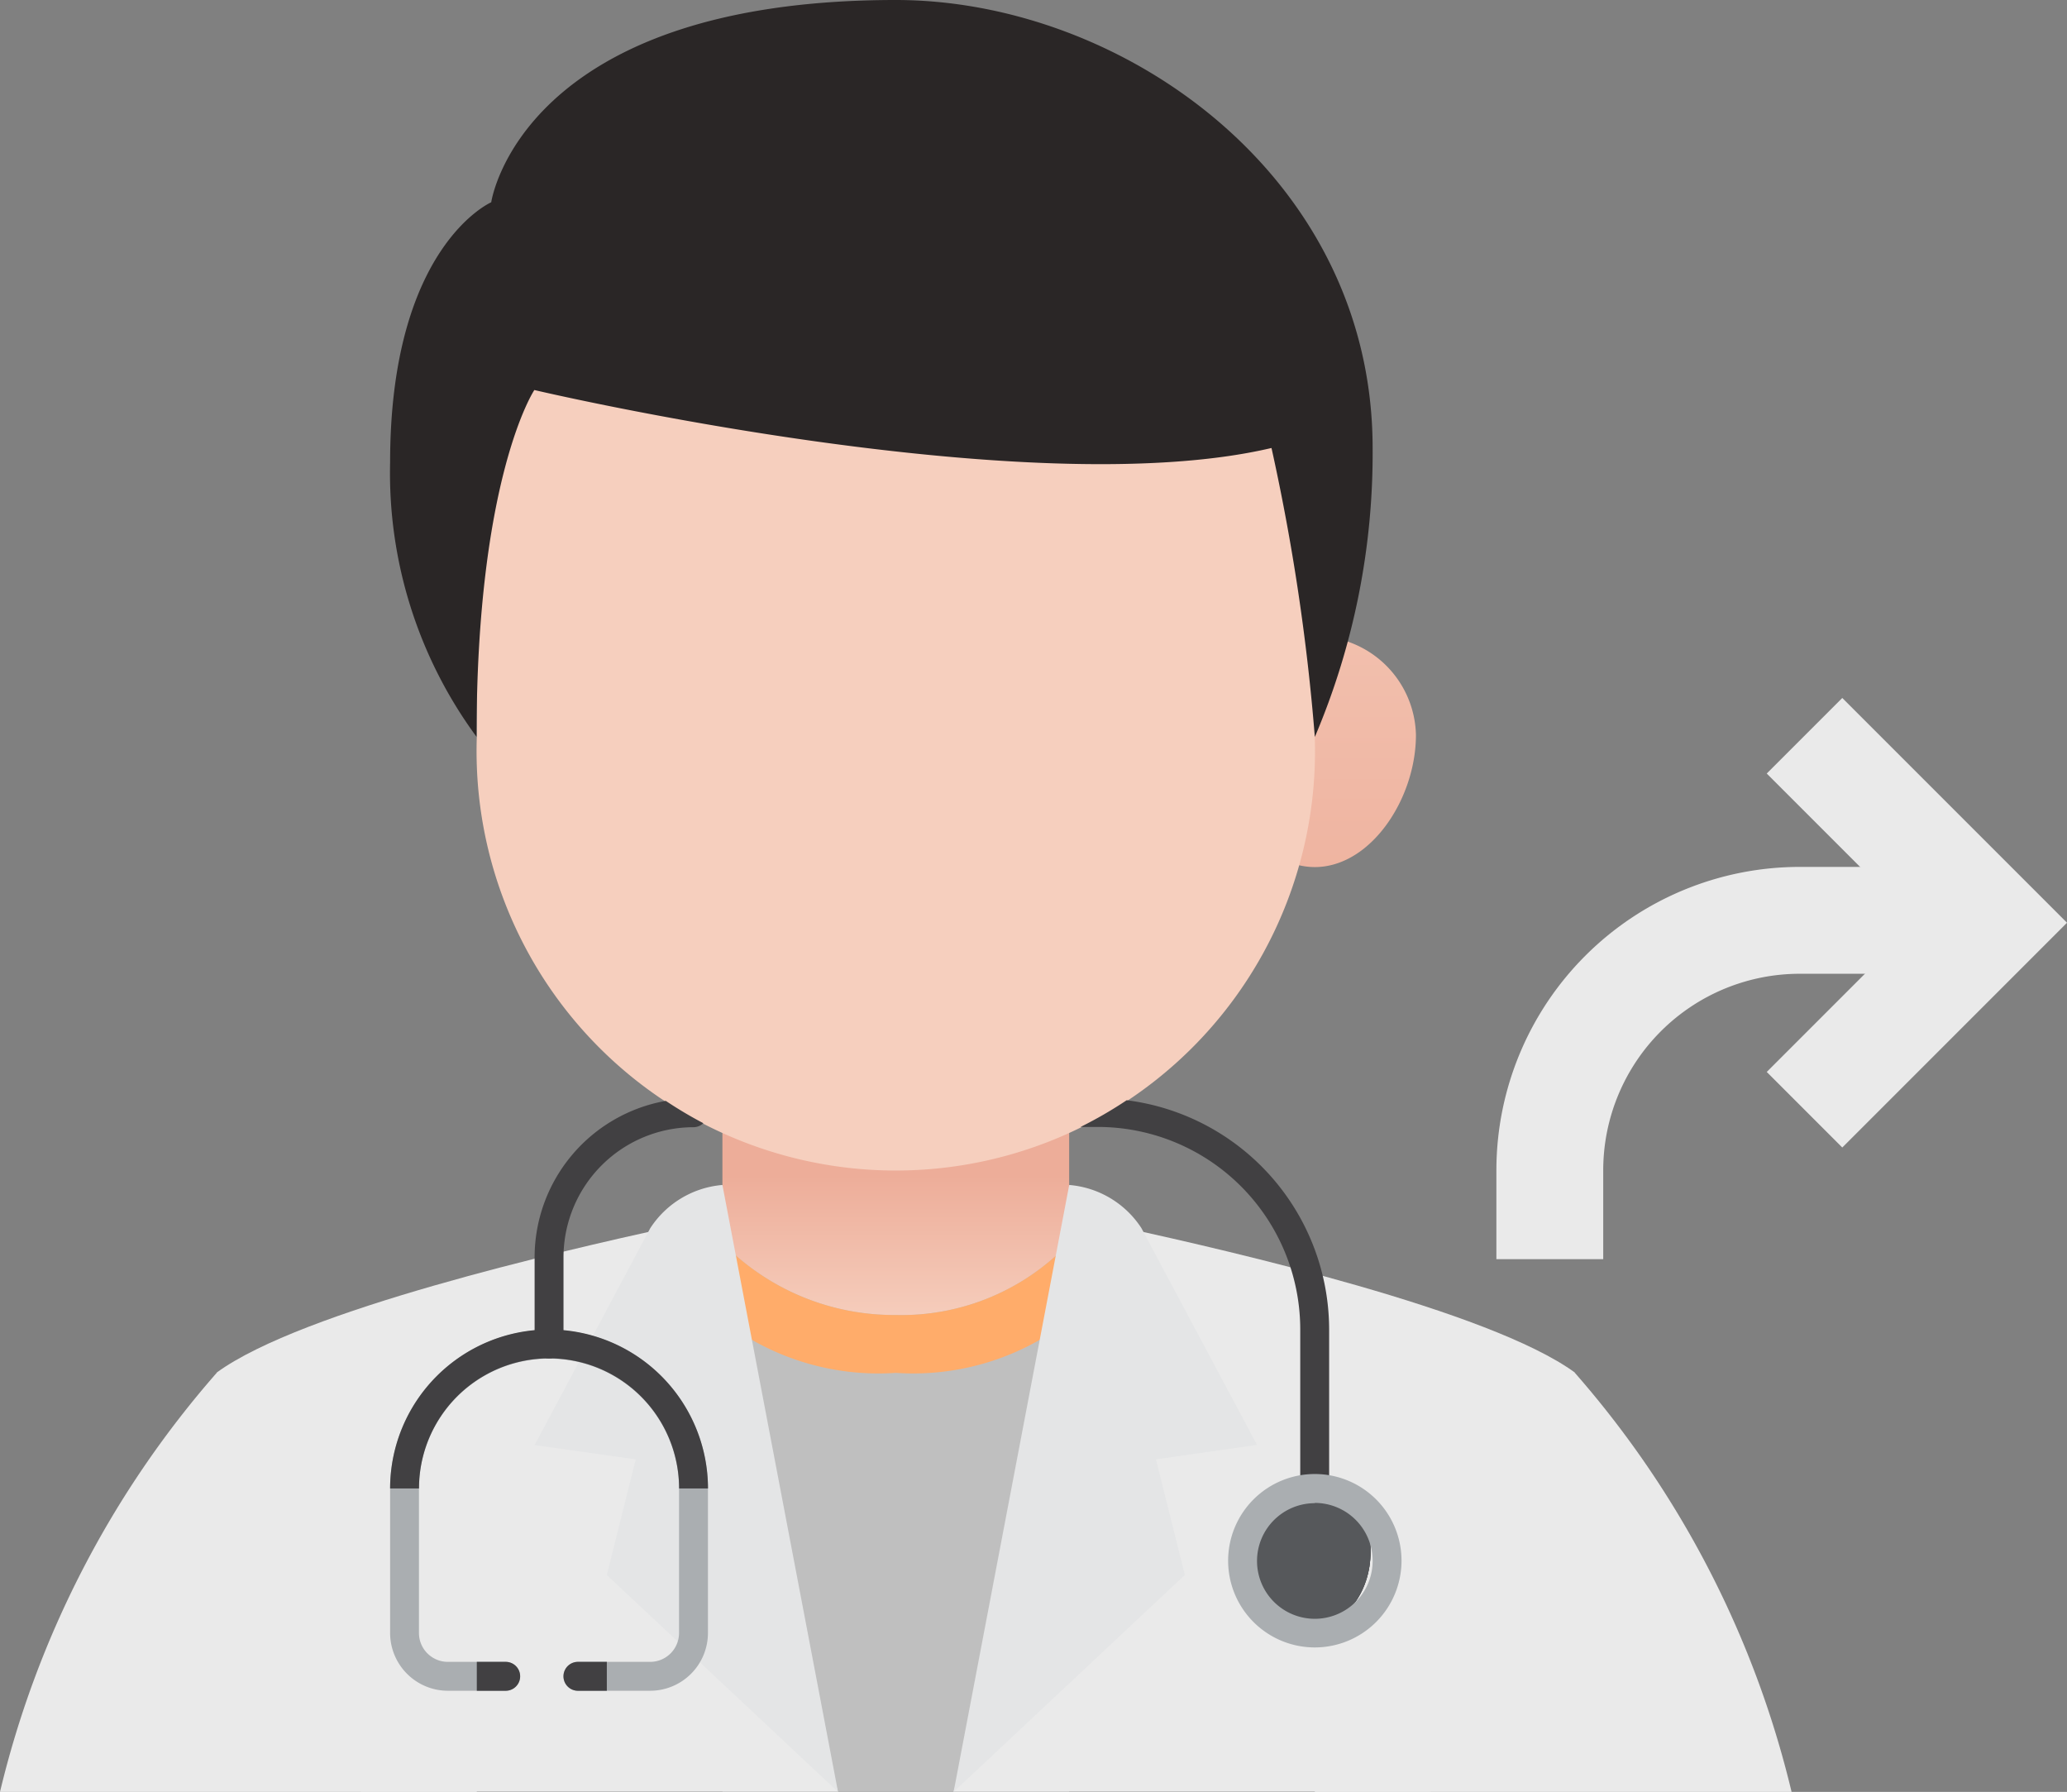 <svg xmlns="http://www.w3.org/2000/svg" xmlns:xlink="http://www.w3.org/1999/xlink" width="38.695" height="33.539" viewBox="0 0 38.695 33.539">
  <rect x="0" y="0" width="38.695" height="33.539" fill="#808080" stroke="none"/>
  <defs>
    <linearGradient id="linear-gradient" x1="0.5" y1="0.849" x2="0.5" y2="0.349" gradientUnits="objectBoundingBox">
      <stop offset="0" stop-color="#f6cfbe"/>
      <stop offset="1" stop-color="#edad99"/>
    </linearGradient>
    <linearGradient id="linear-gradient-2" x1="0.566" y1="-3.864" x2="0.535" y2="-1.994" gradientUnits="objectBoundingBox">
      <stop offset="0" stop-color="#ffcf97"/>
      <stop offset="1" stop-color="#ffac6a"/>
    </linearGradient>
    <linearGradient id="linear-gradient-3" y1="-1.396" y2="1.646" xlink:href="#linear-gradient"/>
    <linearGradient id="linear-gradient-5" x1="0.584" y1="-0.161" x2="0.631" y2="-0.42" xlink:href="#linear-gradient"/>
    <linearGradient id="linear-gradient-6" x1="0.995" y1="1.775" x2="0.901" y2="1.561" gradientUnits="objectBoundingBox">
      <stop offset="0" stop-color="#eff0f0"/>
      <stop offset="1" stop-color="#e4e5e6"/>
    </linearGradient>
    <linearGradient id="linear-gradient-7" x1="66.471" y1="1.775" x2="66.377" y2="1.561" xlink:href="#linear-gradient-6"/>
    <linearGradient id="linear-gradient-8" x1="0.567" y1="1.317" x2="0.557" y2="1.212" gradientUnits="objectBoundingBox">
      <stop offset="0" stop-color="#d0d3d3"/>
      <stop offset="1" stop-color="#aaaeb1"/>
    </linearGradient>
    <linearGradient id="linear-gradient-9" x1="0.347" y1="-1.483" x2="0.358" y2="-1.301" gradientUnits="objectBoundingBox">
      <stop offset="0" stop-color="#58595b"/>
      <stop offset="1" stop-color="#414042"/>
    </linearGradient>
    <linearGradient id="linear-gradient-10" x1="0.534" y1="1.334" x2="0.528" y2="1.224" xlink:href="#linear-gradient-9"/>
    <linearGradient id="linear-gradient-11" x1="-2.799" y1="1.334" x2="-2.805" y2="1.224" xlink:href="#linear-gradient-9"/>
    <linearGradient id="linear-gradient-12" x1="0.393" y1="-0.219" x2="0.408" y2="-0.149" xlink:href="#linear-gradient-9"/>
    <linearGradient id="linear-gradient-13" x1="0.387" y1="-0.076" x2="0.408" y2="0.037" xlink:href="#linear-gradient-9"/>
    <linearGradient id="linear-gradient-14" x1="1.517" y1="0.861" x2="1.759" y2="0.947" gradientUnits="objectBoundingBox">
      <stop offset="0" stop-color="#6c6f73"/>
      <stop offset="1" stop-color="#56585b"/>
    </linearGradient>
    <linearGradient id="linear-gradient-15" x1="-1.455" y1="0.24" x2="-0.672" y2="0.344" xlink:href="#linear-gradient-9"/>
    <clipPath id="clip-path">
      <ellipse id="Ellipse_540" data-name="Ellipse 540" cx="1.141" cy="1.427" rx="1.141" ry="1.427"/>
    </clipPath>
    <linearGradient id="linear-gradient-16" x1="-1.455" y1="0.24" x2="-0.672" y2="0.344" xlink:href="#linear-gradient-14"/>
    <linearGradient id="linear-gradient-17" x1="-1.129" y1="0.283" x2="-0.476" y2="0.37" xlink:href="#linear-gradient-8"/>
  </defs>
  <g id="Group_24659" data-name="Group 24659" transform="translate(4.597 -0.028)">
    <g id="Group_24652" data-name="Group 24652" transform="translate(1.403)">
      <g id="Group_24633" data-name="Group 24633" transform="translate(-6 0.028)">
        <g id="Group_24630" data-name="Group 24630" transform="translate(0 0)">
          <g id="doctor_2_" data-name="doctor (2)" transform="translate(0 0)">
            <g id="Group_24617" data-name="Group 24617">
              <g id="Group_24616" data-name="Group 24616">
                <g id="Group_24614" data-name="Group 24614">
                  <path id="Path_10949" data-name="Path 10949" d="M52,76h6.491v5.68H52Z" transform="translate(-38.476 -55.985)" fill="url(#linear-gradient)"/>
                  <g id="Group_24605" data-name="Group 24605" transform="translate(0 22.99)">
                    <path id="Path_10950" data-name="Path 10950" d="M52,88a4.492,4.492,0,0,0,3.246,1.352A4.318,4.318,0,0,0,58.491,88V98.277H52Z" transform="translate(-38.476 -87.729)" fill="#bfbfbf"/>
                    <path id="Path_10951" data-name="Path 10951" d="M49.064,88a4.492,4.492,0,0,0,3.246,1.352A4.318,4.318,0,0,0,55.555,88c.3.066.671.156,1.089.264a4.773,4.773,0,0,1-4.334,2.171,4.773,4.773,0,0,1-4.334-2.171C48.393,88.155,48.764,88.066,49.064,88Z" transform="translate(-35.54 -87.729)" fill="url(#linear-gradient-2)"/>
                    <g id="Group_24602" data-name="Group 24602">
                      <path id="Path_10952" data-name="Path 10952" d="M10.926,97.541,6.057,97A18.386,18.386,0,0,0,2,104.844h8.926Z" transform="translate(-2 -94.295)" fill="#eaeaea"/>
                      <g id="Group_24601" data-name="Group 24601" transform="translate(4.057)">
                        <path id="Path_10953" data-name="Path 10953" d="M25.385,87c-1.928.427-6.786,1.532-8.385,2.7l2.7,7.844H28.63Z" transform="translate(-17 -87)" fill="#eaeaea"/>
                      </g>
                    </g>
                    <g id="Group_24604" data-name="Group 24604" transform="translate(17.851)">
                      <path id="Path_10954" data-name="Path 10954" d="M93,97.541,97.869,97a18.386,18.386,0,0,1,4.057,7.844H93Z" transform="translate(-86.238 -94.295)" fill="#eaeaea"/>
                      <g id="Group_24603" data-name="Group 24603">
                        <path id="Path_10955" data-name="Path 10955" d="M71.246,87c1.928.427,6.786,1.532,8.385,2.7l-2.7,7.844H68Z" transform="translate(-68 -87)" fill="#eaeaea"/>
                      </g>
                    </g>
                  </g>
                  <g id="Group_24606" data-name="Group 24606" transform="translate(6.762 11.901)">
                    <path id="Path_10956" data-name="Path 10956" d="M89.787,47.855c0,1.195-.848,2.473-1.893,2.473S86,49.05,86,47.855a1.894,1.894,0,0,1,3.787,0Z" transform="translate(-70.042 -46)" fill="url(#linear-gradient-3)"/>
                    <path id="Path_10957" data-name="Path 10957" d="M30.787,47.855c0,1.195-.848,2.473-1.893,2.473S27,49.05,27,47.855a1.894,1.894,0,0,1,3.787,0Z" transform="translate(-27 -46)" fill="url(#linear-gradient-3)"/>
                  </g>
                  <path id="Path_10958" data-name="Path 10958" d="M49.606,28H36.082A1.443,1.443,0,0,0,35,29.352v5.411a7.848,7.848,0,1,0,15.687,0V29.352A1.437,1.437,0,0,0,49.606,28Z" transform="translate(-26.074 -20.968)" fill="url(#linear-gradient-5)"/>
                  <path id="Path_10959" data-name="Path 10959" d="M38.467,2c4.242,0,8.926,3.3,8.926,8.385a13.548,13.548,0,0,1-1.082,5.409,39.474,39.474,0,0,0-.811-5.409C40.9,11.467,31.7,9.3,31.7,9.3s-1.082,1.623-1.082,6.491A8.332,8.332,0,0,1,29,10.655c0-4.047,1.893-4.869,1.893-4.869S31.434,2,38.467,2Z" transform="translate(-21.697 -2)" fill="#2a2626"/>
                </g>
                <g id="Group_24615" data-name="Group 24615" transform="translate(10.008 22.179)">
                  <path id="Path_10964" data-name="Path 10964" d="M42.516,84,44.68,95.36,40.352,91.3l.541-2.164L39,88.868l2.164-4.057A1.788,1.788,0,0,1,42.516,84Z" transform="translate(-39 -84)" fill="url(#linear-gradient-6)"/>
                  <path id="Path_10965" data-name="Path 10965" d="M70.164,84,68,95.36,72.328,91.3l-.541-2.164,1.893-.271-2.164-4.057A1.788,1.788,0,0,0,70.164,84Z" transform="translate(-60.156 -84)" fill="url(#linear-gradient-7)"/>
                </g>
              </g>
            </g>
            <g id="Group_24624" data-name="Group 24624" transform="translate(7.303 20.593)">
              <g id="Group_24618" data-name="Group 24618" transform="translate(0 4.291)">
                <path id="Path_10966" data-name="Path 10966" d="M33.869,100.762H32.516a.27.27,0,1,1,0-.541h1.352a.541.541,0,0,0,.541-.541v-2.7a2.434,2.434,0,1,0-4.869,0v2.7a.541.541,0,0,0,.541.541h1.082a.27.27,0,1,1,0,.541H30.082A1.083,1.083,0,0,1,29,99.68v-2.7a2.975,2.975,0,1,1,5.95,0v2.7A1.083,1.083,0,0,1,33.869,100.762Z" transform="translate(-29 -94)" fill="url(#linear-gradient-8)"/>
                <path id="Path_10967" data-name="Path 10967" d="M31.975,94A2.979,2.979,0,0,0,29,96.975h.541a2.434,2.434,0,1,1,4.869,0h.541A2.979,2.979,0,0,0,31.975,94Z" transform="translate(-29 -94)" fill="url(#linear-gradient-9)"/>
                <path id="Path_10968" data-name="Path 10968" d="M35.541,117H35v.541h.541a.27.27,0,1,0,0-.541Z" transform="translate(-33.377 -110.779)" fill="url(#linear-gradient-10)"/>
                <path id="Path_10969" data-name="Path 10969" d="M41.27,117h.541v.541H41.27a.27.27,0,0,1,0-.541Z" transform="translate(-37.754 -110.779)" fill="url(#linear-gradient-11)"/>
              </g>
              <path id="Path_10970" data-name="Path 10970" d="M77.651,78.136a7.749,7.749,0,0,1-.864.5h.328A3.791,3.791,0,0,1,80.9,82.427v3.246a.27.27,0,1,0,.541,0V82.427A4.332,4.332,0,0,0,77.651,78.136Z" transform="translate(-63.862 -78.136)" fill="url(#linear-gradient-12)"/>
              <path id="Path_10971" data-name="Path 10971" d="M41.456,78.179A2.978,2.978,0,0,0,39,81.106v1.623a.27.27,0,1,0,.541,0V81.106a2.437,2.437,0,0,1,2.434-2.434.268.268,0,0,0,.184-.075A7.758,7.758,0,0,1,41.456,78.179Z" transform="translate(-36.295 -78.167)" fill="url(#linear-gradient-13)"/>
              <g id="Group_24623" data-name="Group 24623" transform="translate(15.688 6.996)">
                <ellipse id="Ellipse_538" data-name="Ellipse 538" cx="1.141" cy="1.427" rx="1.141" ry="1.427" transform="translate(0.385 0.025)" fill="url(#linear-gradient-14)"/>
                <g id="Group_24622" data-name="Group 24622">
                  <g id="Group_24621" data-name="Group 24621">
                    <g id="Group_24620" data-name="Group 24620" transform="translate(0.385 0.025)">
                      <ellipse id="Ellipse_539" data-name="Ellipse 539" cx="1.141" cy="1.427" rx="1.141" ry="1.427" transform="translate(0 0)" fill="url(#linear-gradient-15)"/>
                      <g id="Group_24619" data-name="Group 24619" transform="translate(0 0)" clip-path="url(#clip-path)">
                        <path id="Path_10972" data-name="Path 10972" d="M88,105h2.7v2.7H88Z" transform="translate(-88.114 -104.754)" fill="url(#linear-gradient-16)"/>
                      </g>
                    </g>
                    <path id="Path_10973" data-name="Path 10973" d="M88.623,107.246a1.623,1.623,0,1,1,1.623-1.623A1.624,1.624,0,0,1,88.623,107.246Zm0-2.7a1.082,1.082,0,1,0,1.082,1.082A1.083,1.083,0,0,0,88.623,104.541Z" transform="translate(-87 -104)" fill="url(#linear-gradient-17)"/>
                  </g>
                </g>
              </g>
            </g>
          </g>
          <g id="Group_24629" data-name="Group 24629" transform="translate(29.014 13.771)">
            <path id="path1166" d="M-220.191,0h-3.128A4.68,4.68,0,0,0-228,4.676V6.342" transform="translate(227.999 3.455)" fill="none" stroke="#eaeaea" stroke-miterlimit="10" stroke-width="2"/>
            <path id="path1170" d="M0,0,3.5,3.5,0,7" transform="translate(4.767)" fill="none" stroke="#eaeaea" stroke-miterlimit="10" stroke-width="2"/>
          </g>
        </g>
      </g>
    </g>
  </g>
</svg>
